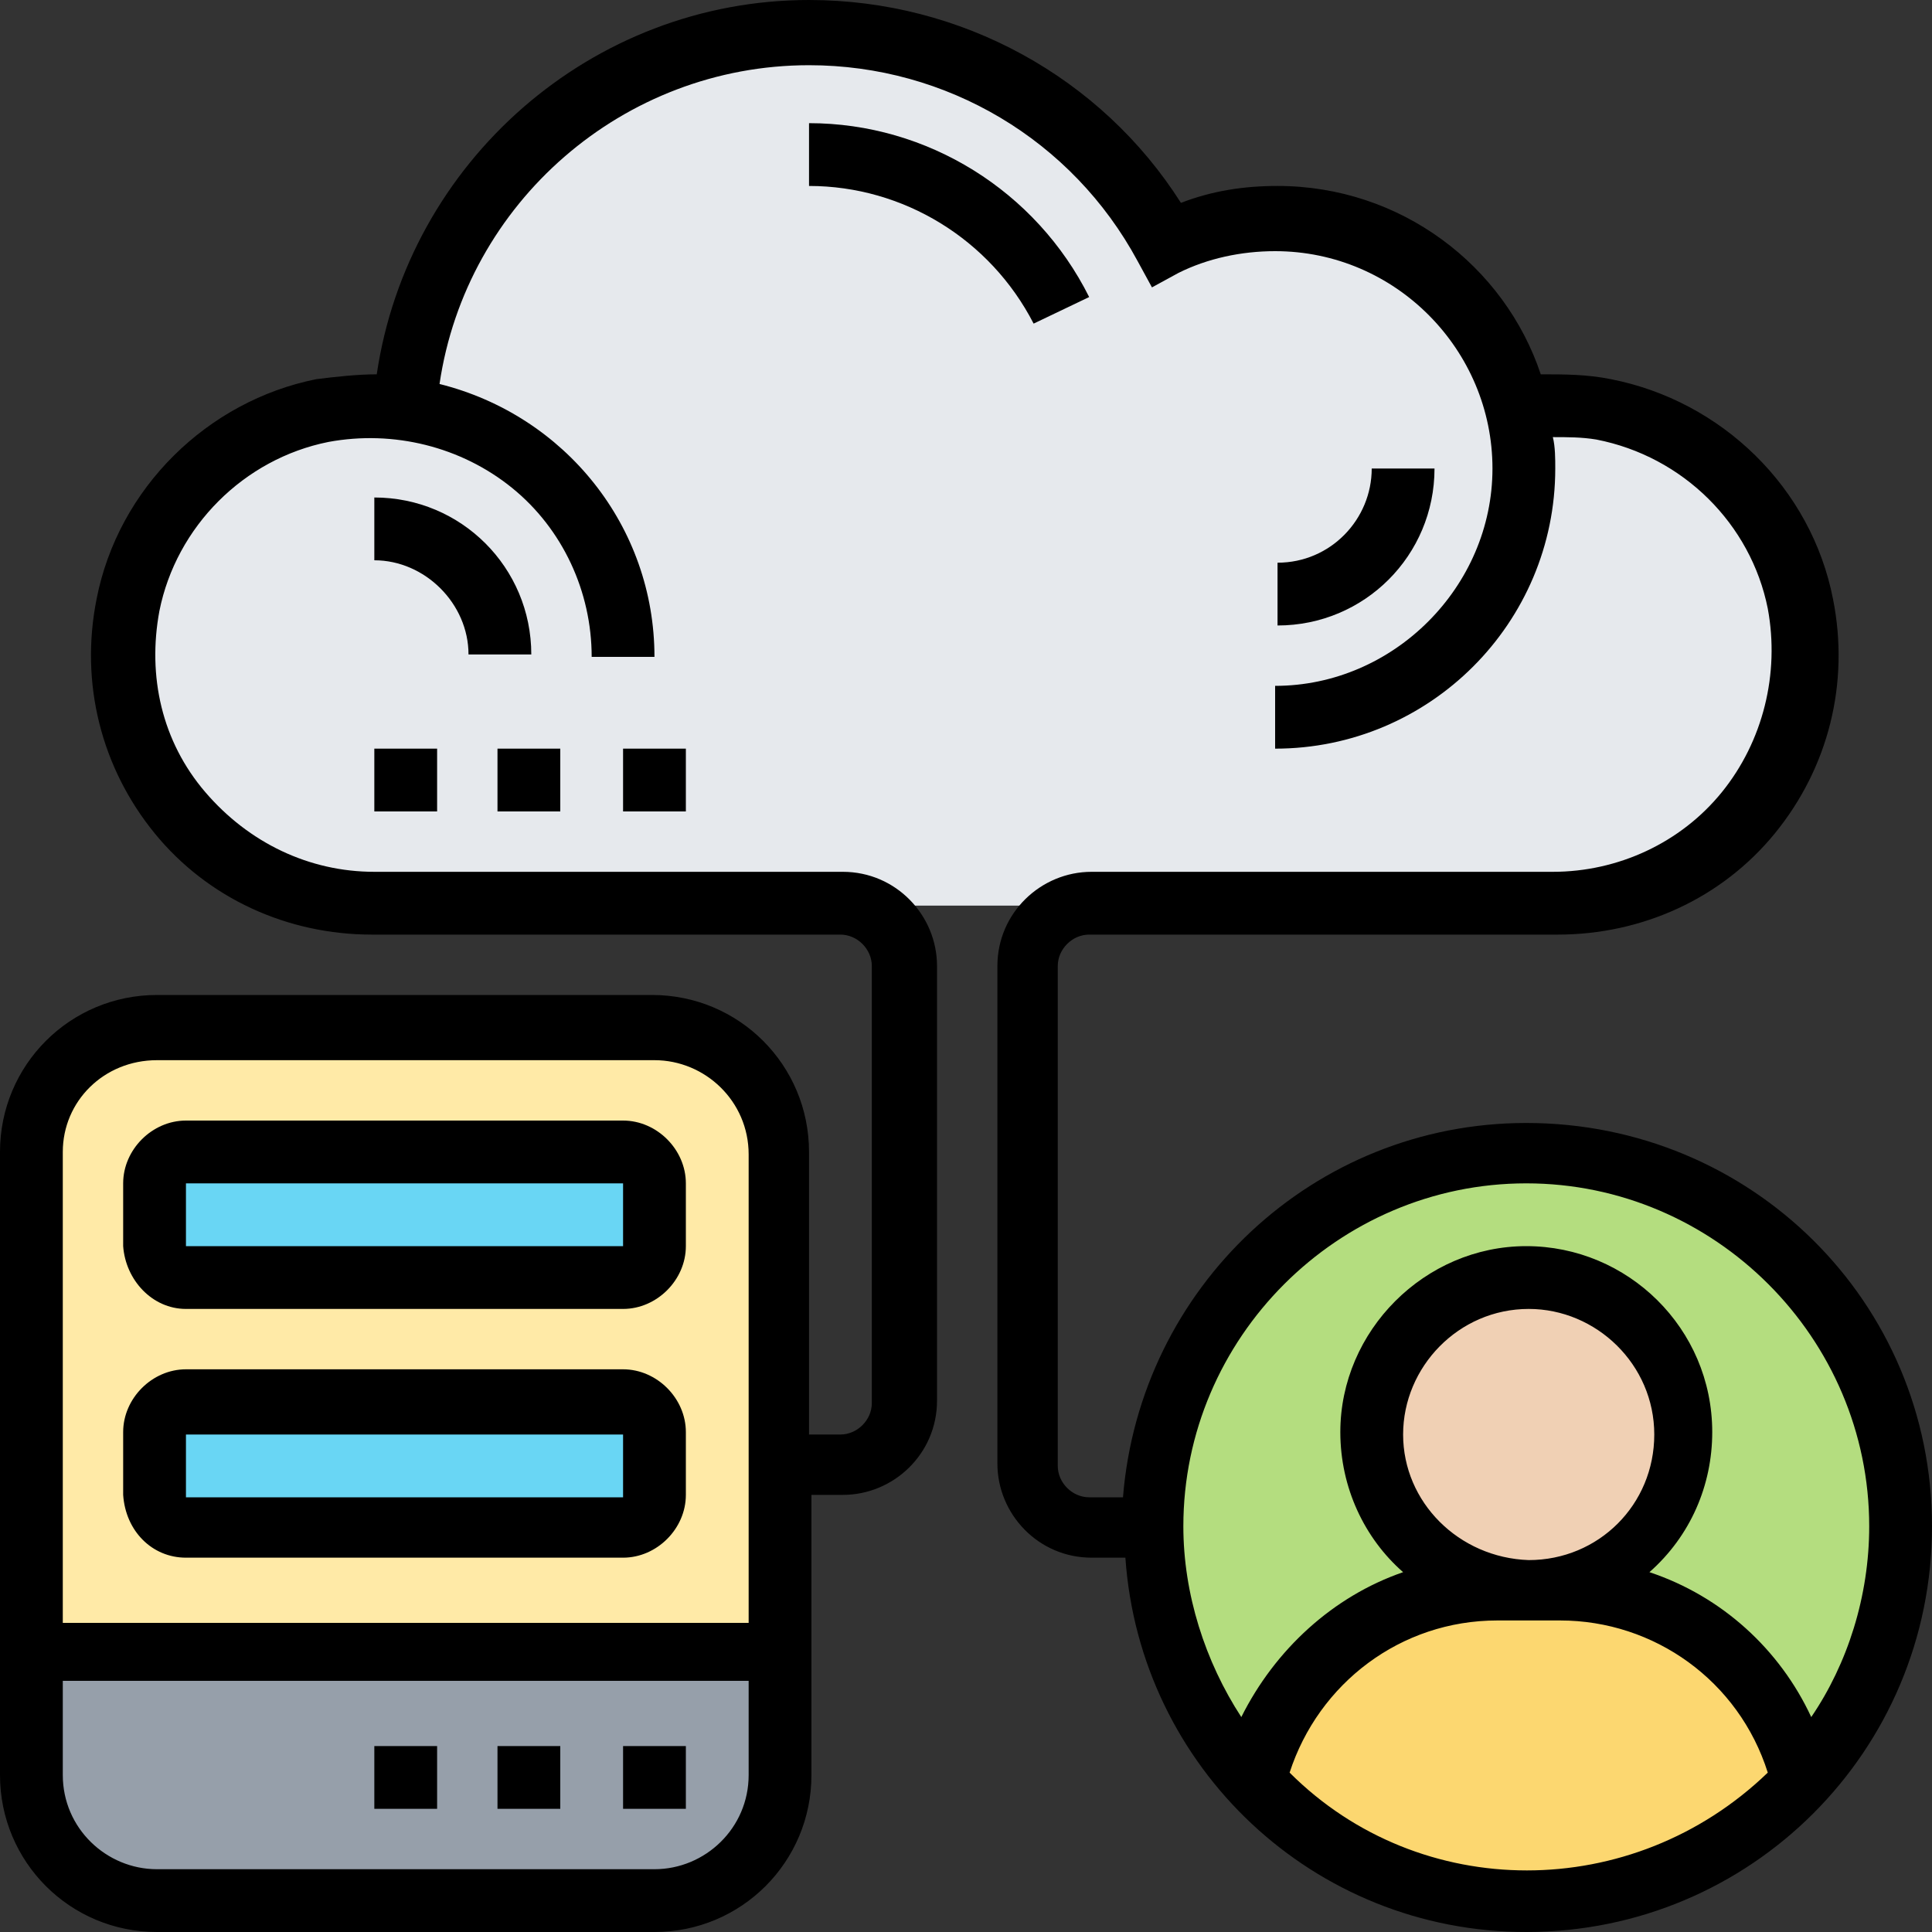 <?xml version="1.0" encoding="utf-8"?>
<!-- Generator: Adobe Illustrator 27.6.1, SVG Export Plug-In . SVG Version: 6.00 Build 0)  -->
<!DOCTYPE svg PUBLIC "-//W3C//DTD SVG 1.1//EN" "http://www.w3.org/Graphics/SVG/1.1/DTD/svg11.dtd">
<svg version="1.1"
	 id="Layer_1" xmlns:x="http://ns.adobe.com/Extensibility/1.0/" xmlns:i="http://ns.adobe.com/AdobeIllustrator/10.0/" xmlns:graph="http://ns.adobe.com/Graphs/1.0/" xmlns:svgjs="http://svgjs.com/svgjs"
	 xmlns="http://www.w3.org/2000/svg" xmlns:xlink="http://www.w3.org/1999/xlink" x="0px" y="0px" width="80px" height="80px"
	 viewBox="0 0 80 80" style="enable-background:new 0 0 80 80;" xml:space="preserve">
<rect x="0" y="0" width="80" height="80" fill="#333333" stroke="none"/>
<style type="text/css">
	.st0{fill:#E6E9ED;}
	.st1{fill:#969FAA;}
	.st2{fill:#FFEAA7;}
	.st3{fill:#69D6F4;}
	.st4{fill:#B4DD7F;}
	.st5{fill:#FCD770;}
	.st6{fill:#F0D0B4;}
</style>
<g>
	<path class="st0" d="M62.9,16.9c1.1-0.2,2.3-0.2,3.6,0.1c4.1,0.8,7.3,4,8.1,8.1c1.3,6.6-3.7,12.4-10.1,12.4h-49
		C9.1,37.4,4.1,31.6,5.4,25c0.8-4,4-7.3,8.1-8.1c1.2-0.2,2.3-0.3,3.4-0.1c0.6-8.7,7.9-15.6,16.7-15.6c6.4,0,11.9,3.6,14.8,8.8
		C49.7,9.4,51.3,9,52.9,9C57.8,9,61.8,12.4,62.9,16.9z"/>
	<path class="st1" d="M32.3,68.4v5.2c0,2.9-2.3,5.2-5.2,5.2H6.5c-2.9,0-5.2-2.3-5.2-5.2v-5.2H32.3z"/>
	<path class="st2" d="M32.3,60.6v7.7h-31V47.7c0-2.9,2.3-5.2,5.2-5.2h20.6c2.9,0,5.2,2.3,5.2,5.2V60.6z"/>
	<path class="st3" d="M27.1,59.4v2.6c0,0.7-0.6,1.3-1.3,1.3H7.7c-0.7,0-1.3-0.6-1.3-1.3v-2.6c0-0.7,0.6-1.3,1.3-1.3h18.1
		C26.5,58.1,27.1,58.6,27.1,59.4z M27.1,49v2.6c0,0.7-0.6,1.3-1.3,1.3H7.7c-0.7,0-1.3-0.6-1.3-1.3V49c0-0.7,0.6-1.3,1.3-1.3h18.1
		C26.5,47.7,27.1,48.3,27.1,49z"/>
	<circle class="st4" cx="63.2" cy="63.2" r="15.5"/>
	<path class="st5" d="M74.6,73.8c-2.8,3-6.9,4.9-11.3,4.9s-8.5-1.9-11.3-4.9c1.1-4.7,5.3-8,10.1-8h2.6
		C69.3,65.8,73.5,69.1,74.6,73.8z"/>
	<circle class="st6" cx="63.2" cy="59.4" r="6.5"/>
	<path d="M63.2,46.5c-8.8,0-16,6.8-16.7,15.5h-1.4c-0.7,0-1.3-0.6-1.3-1.3V40c0-0.7,0.6-1.3,1.3-1.3h19.4c3.5,0,6.8-1.5,9-4.2
		c2.2-2.7,3.1-6.2,2.4-9.7c-0.9-4.6-4.6-8.2-9.2-9.1c-1-0.2-1.9-0.2-2.9-0.2C62.3,11,58,7.7,52.9,7.7c-1.4,0-2.7,0.2-4,0.7
		C45.6,3.2,39.8,0,33.5,0c-9,0-16.6,6.7-17.9,15.5c-0.8,0-1.7,0.1-2.5,0.2c-4.5,0.9-8.2,4.5-9.1,9.1c-0.7,3.5,0.2,7,2.4,9.7
		c2.2,2.7,5.5,4.2,9,4.2h19.4c0.7,0,1.3,0.6,1.3,1.3v18.1c0,0.7-0.6,1.3-1.3,1.3h-1.3V47.7c0-3.6-2.9-6.5-6.5-6.5H6.5
		c-3.6,0-6.5,2.9-6.5,6.5v25.8C0,77.1,2.9,80,6.5,80h20.6c3.6,0,6.5-2.9,6.5-6.5V61.9h1.3c2.1,0,3.9-1.7,3.9-3.9V40
		c0-2.1-1.7-3.9-3.9-3.9H15.5c-2.7,0-5.2-1.2-7-3.3S6.1,28,6.6,25.3c0.7-3.5,3.5-6.3,7-7c2.7-0.5,5.5,0.2,7.6,1.9
		c2.1,1.7,3.3,4.3,3.3,7h2.6c0-5.4-3.7-10-8.9-11.3c1.1-7.5,7.6-13.2,15.3-13.2c5.7,0,10.9,3.1,13.6,8.1l0.6,1.1l1.1-0.6
		c1.2-0.6,2.6-0.9,4-0.9c5,0,9,4.1,9,9s-4.1,9-9,9V31c6.4,0,11.6-5.2,11.6-11.6c0-0.4,0-0.9-0.1-1.3c0.6,0,1.2,0,1.8,0.1
		c3.6,0.7,6.4,3.5,7.1,7c0.5,2.7-0.2,5.5-1.9,7.6c-1.7,2.1-4.3,3.3-7,3.3H45.2c-2.1,0-3.9,1.7-3.9,3.9v20.6c0,2.1,1.7,3.9,3.9,3.9
		h1.4C47.2,73.2,54.4,80,63.2,80C72.5,80,80,72.5,80,63.2S72.5,46.5,63.2,46.5z M6.5,43.9h20.6c2.1,0,3.9,1.7,3.9,3.9v19.4H2.6V47.7
		C2.6,45.6,4.3,43.9,6.5,43.9z M27.1,77.4H6.5c-2.1,0-3.9-1.7-3.9-3.9v-3.9H31v3.9C31,75.7,29.2,77.4,27.1,77.4z M63.2,49
		c7.8,0,14.2,6.4,14.2,14.2c0,2.9-0.9,5.7-2.4,7.9c-1.3-2.8-3.7-5-6.7-6c1.7-1.5,2.6-3.6,2.6-5.8c0-4.3-3.5-7.7-7.7-7.7
		s-7.7,3.5-7.7,7.7c0,2.3,1,4.4,2.6,5.8c-2.9,1-5.3,3.2-6.7,6C49.9,68.8,49,66,49,63.2C49,55.4,55.4,49,63.2,49z M58.1,59.4
		c0-2.8,2.3-5.2,5.2-5.2c2.8,0,5.2,2.3,5.2,5.2s-2.3,5.2-5.2,5.2C60.4,64.5,58.1,62.2,58.1,59.4z M53.4,73.4
		c1.2-3.7,4.6-6.3,8.6-6.3h2.6c3.9,0,7.4,2.5,8.6,6.3C67.6,78.8,58.8,78.8,53.4,73.4L53.4,73.4z"/>
	<path d="M7.7,54.2h18.1c1.4,0,2.6-1.2,2.6-2.6V49c0-1.4-1.2-2.6-2.6-2.6H7.7c-1.4,0-2.6,1.2-2.6,2.6v2.6C5.2,53,6.3,54.2,7.7,54.2z
		 M7.7,49h18.1l0,2.6H7.7V49z M7.7,64.5h18.1c1.4,0,2.6-1.2,2.6-2.6v-2.6c0-1.4-1.2-2.6-2.6-2.6H7.7c-1.4,0-2.6,1.2-2.6,2.6v2.6
		C5.2,63.4,6.3,64.5,7.7,64.5z M7.7,59.4h18.1l0,2.6H7.7V59.4z M25.8,72.3h2.6v2.6h-2.6V72.3z M20.6,72.3h2.6v2.6h-2.6V72.3z
		 M15.5,72.3h2.6v2.6h-2.6V72.3z M19.4,27.1h2.6c0-3.6-2.9-6.5-6.5-6.5v2.6C17.6,23.2,19.4,25,19.4,27.1z M45.1,12.3
		c-2.2-4.4-6.7-7.2-11.6-7.2v2.6c3.9,0,7.5,2.2,9.3,5.7L45.1,12.3z M56.8,19.4c0,2.1-1.7,3.9-3.9,3.9v2.6c3.6,0,6.5-2.9,6.5-6.5
		H56.8z M15.5,31h2.6v2.6h-2.6V31z M20.6,31h2.6v2.6h-2.6V31z M25.8,31h2.6v2.6h-2.6V31z"/>
</g>
</svg>
